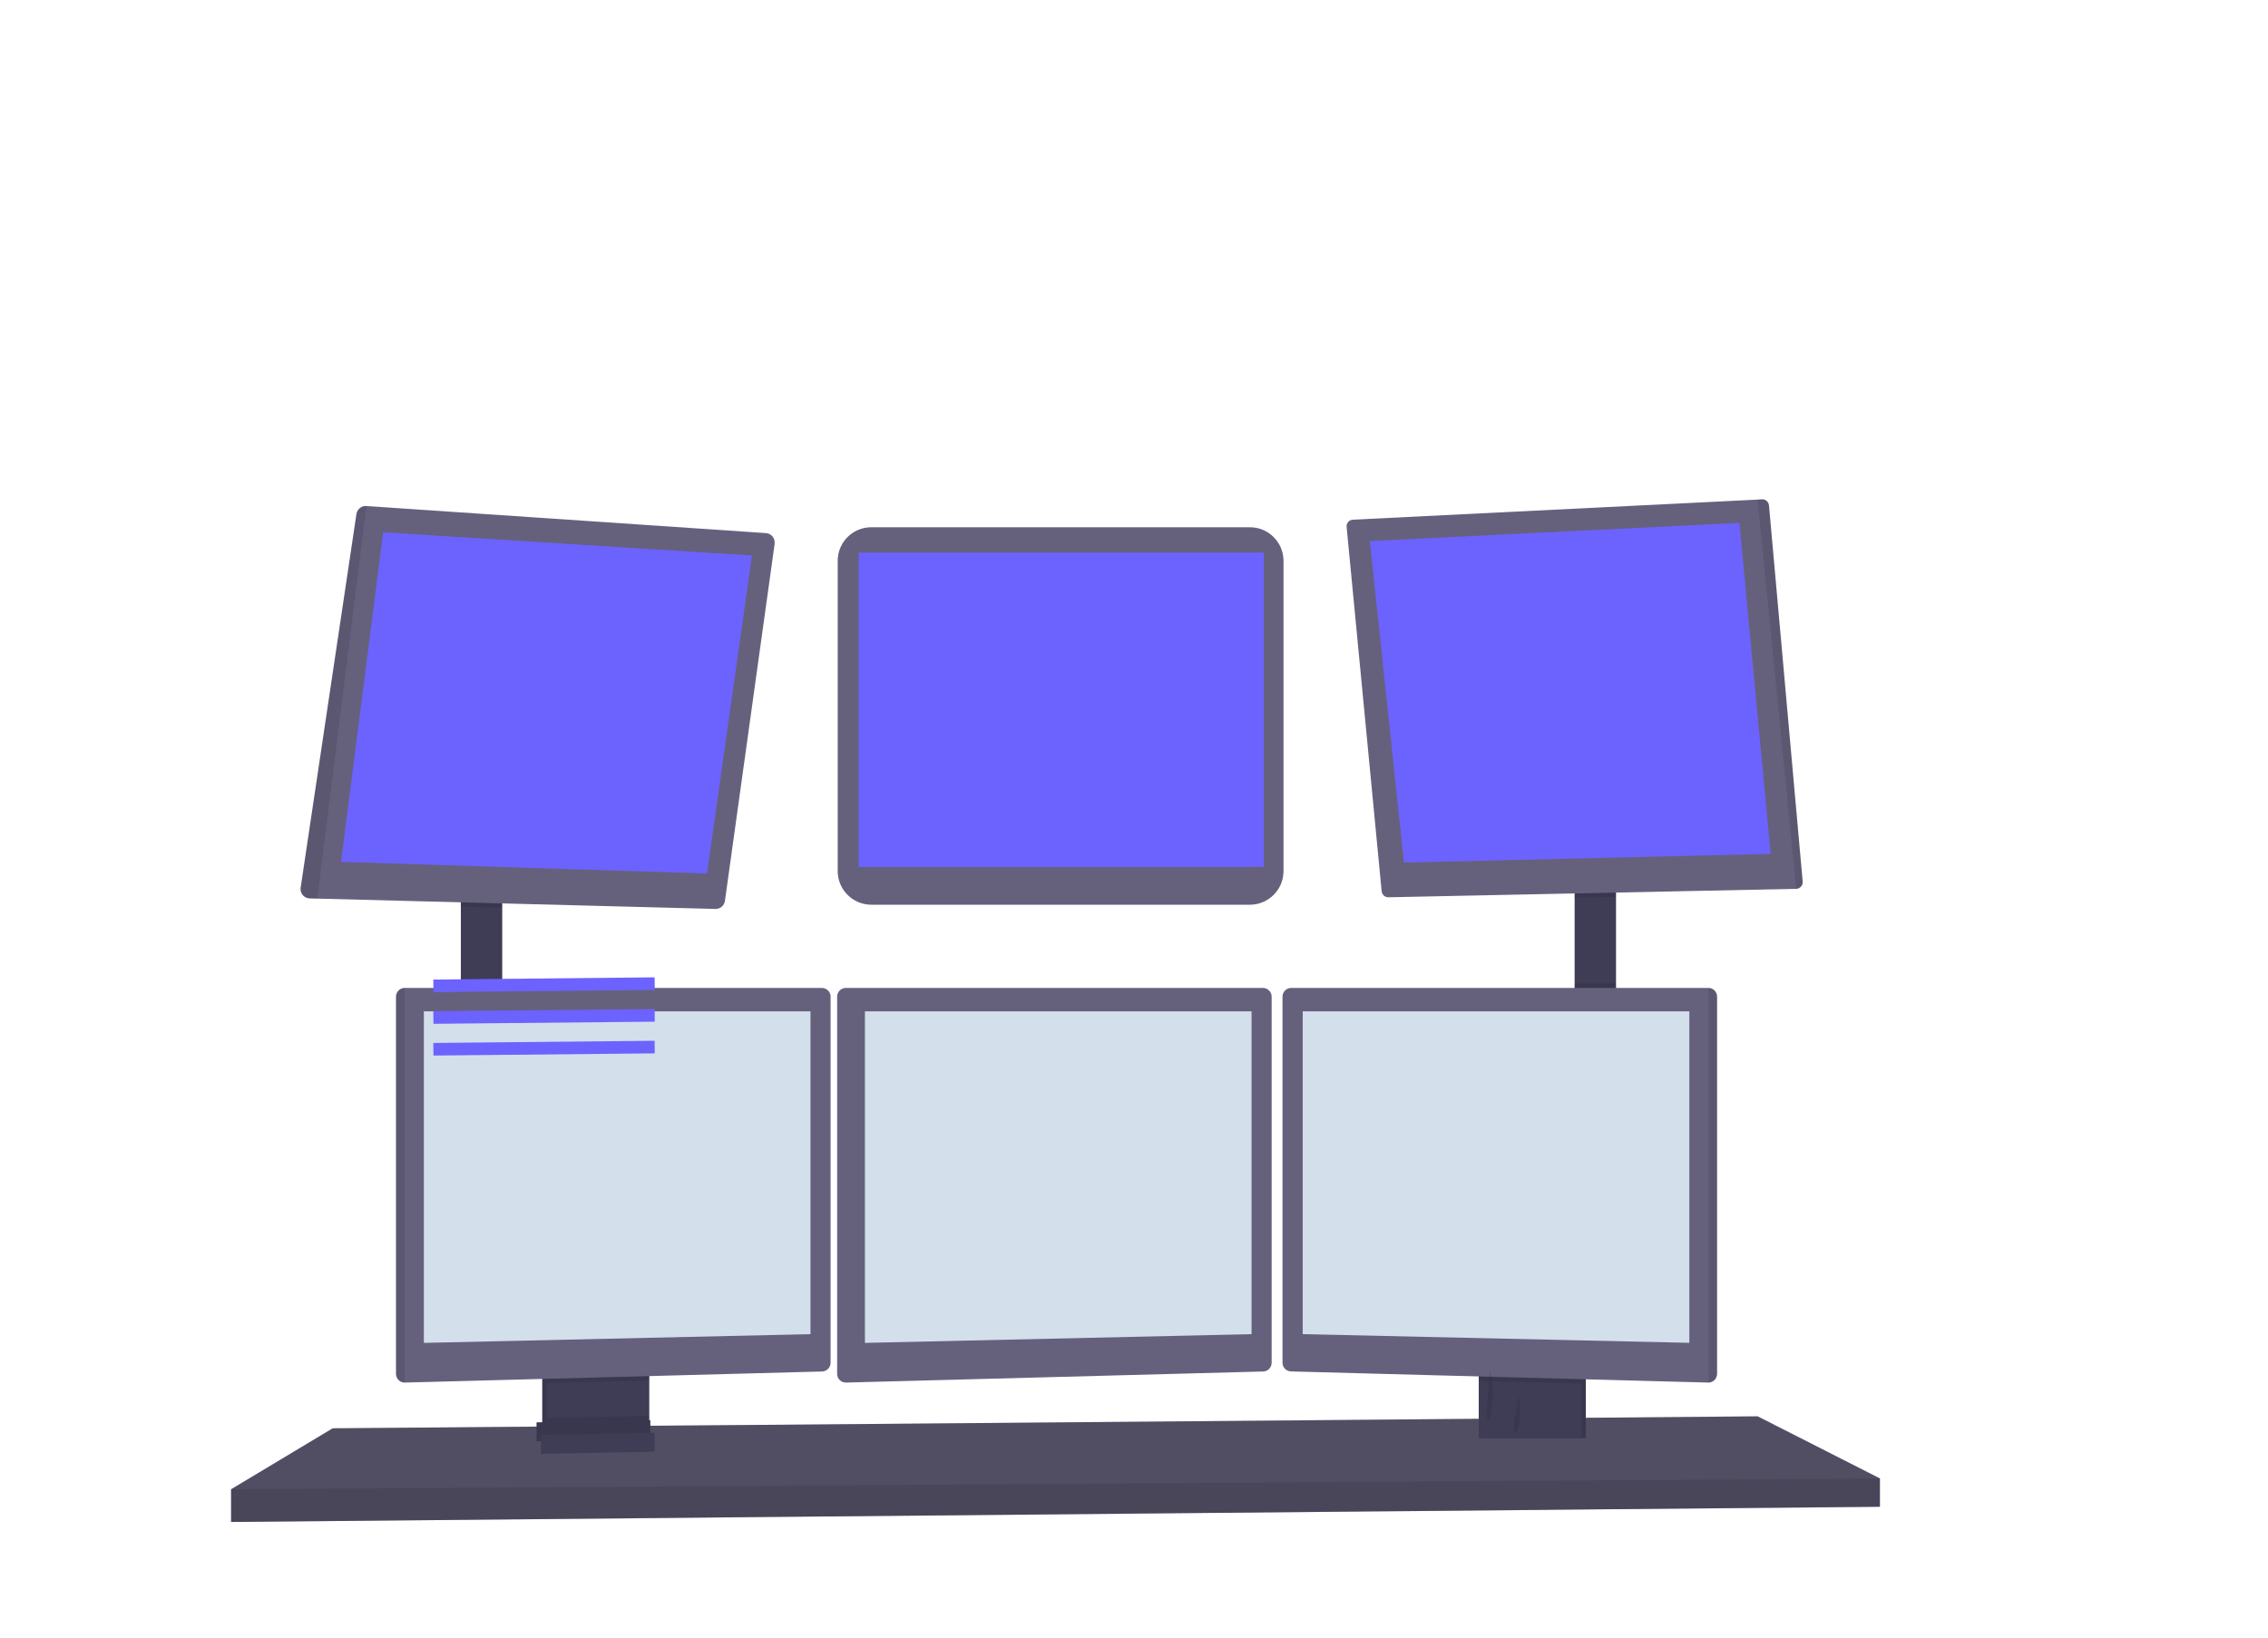 <svg viewBox="0 0 360 260" xmlns="http://www.w3.org/2000/svg"><path d="m73.15 142.14h6.57v19.93h-6.57z" fill="#3f3d56"/><path d="m249.94 141.1h6.57v21.09h-6.57z" fill="#3f3d56"/><path d="m298.4 234.73v4.5l-52.52.48-.56.01-19.96.18-.48.01-6.07.05h-.18l-36.99.34-60.71.56h-.05l-15.44.15h-.17l-68.59.63v-5.19l16.13-9.68 32.36-.27h.69.23l.69-.01 15.54-.13h.7.22.69l4.98-.04h.13l12.29-.1h.1l95.91-.81 2.35-.02h.23l1.79-.02 13.02-.11.69-.01.64-.01h.33l4.05-.03.8-.01 1.08-.01 3.37-.03 5.35-.05.69-.01 1.2-.01h.23l25.83-.22z" fill="#65617d"/><path d="m298.4 234.73v4.5l-52.52.48-.56.01-19.96.18-.48.01-6.07.05h-.18l-36.99.34-60.71.56h-.05l-15.44.15h-.17l-68.59.63v-5.19l16.13-9.68 32.36-.27h.69.23l.69-.01 15.54-.13h.7.22.69l4.98-.04h.13l12.29-.1h.1l95.91-.81 2.35-.02h.23l1.79-.02 13.02-.11.69-.01.64-.01h.33l4.05-.03.8-.01 1.08-.01 3.37-.03 5.35-.05.69-.01 1.2-.01h.23l25.83-.22z" opacity=".2"/><path d="m102.37 217.45v8.47c0 .82-.47 1.56-1.21 1.91-.27.13-.56.2-.86.21l-12.07.26c-.32.01-.64-.06-.93-.2-.75-.35-1.24-1.1-1.23-1.93v-8.72z" fill="#3f3d56"/><path d="m102.37 217.45v8.47c0 .82-.47 1.56-1.21 1.91-.27.13-.56.2-.86.21l-12.07.26c-.32.01-.64-.06-.93-.2-.75-.35-1.24-1.1-1.23-1.93v-8.72z" opacity=".1"/><path d="m103.06 217.45v8.47c0 .82-.47 1.56-1.21 1.91-.27.13-.56.2-.86.21l-12.07.26c-.32.01-.64-.06-.93-.2-.75-.35-1.24-1.1-1.23-1.93v-8.72z" fill="#3f3d56"/><path d="m235.41 217.45h16.31v10.89h-16.31z" fill="#3f3d56"/><path d="m235.41 217.45h16.31v10.89h-16.31z" opacity=".1"/><path d="m234.72 217.45h16.31v10.89h-16.31z" fill="#3f3d56"/><path d="m79.72 142.14v1.98l-6.57-.17v-1.81z" opacity=".1"/><path d="m122.96 86.33-7.89 56.7c-.1.75-.75 1.3-1.51 1.28l-63.2-1.64-1.2-.03c-.82-.02-1.47-.7-1.45-1.52 0-.05.01-.11.01-.16l8.86-59.36c.12-.76.8-1.31 1.57-1.26l63.42 4.3c.82.05 1.44.75 1.39 1.57.01.04 0 .08 0 .12z" fill="#65617d"/><path d="m60.82 84.52-6.68 52.32 58.08 1.84 7.14-50.48z" fill="#6c63ff"/><path d="m138.3 83.71h60.1c2.94 0 5.33 2.39 5.33 5.33v49.27c0 2.94-2.39 5.33-5.33 5.33h-60.1c-2.94 0-5.33-2.39-5.33-5.33v-49.27c0-2.95 2.38-5.33 5.33-5.33z" fill="#65617d"/><path d="m136.3 87.74h64.31v49.9h-64.31z" fill="#6c63ff"/><path d="m256.51 141.1v1.31l-6.57.14v-1.45z" opacity=".1"/><path d="m286.14 139.99c.04.59-.41 1.09-.99 1.13-.01 0-.03 0-.04 0l-64.72 1.34c-.56.01-1.03-.41-1.08-.96l-5.56-57.83c-.06-.59.37-1.11.96-1.16h.05l64.23-3.19.69-.04c.57-.03 1.06.4 1.11.97z" fill="#65617d"/><path d="m217.44 85.9 58.66-2.88 4.95 52.55-58.2 1.38z" fill="#6c63ff"/><path d="m286.14 139.99c.04.59-.41 1.09-.99 1.13-.01 0-.03 0-.04 0l-6.13-61.82.69-.04c.57-.03 1.06.4 1.11.97z" opacity=".1"/><path d="m58.16 80.34-7.8 62.33-1.2-.03c-.82-.02-1.47-.7-1.45-1.52 0-.05.01-.11.01-.16l8.86-59.36c.12-.77.81-1.31 1.58-1.26z" opacity=".1"/><path d="m73.15 156.17h6.57v5.91h-6.57z" opacity=".1"/><path d="m103.06 217.45v1.72l-16.31.44v-2.15h16.31z" opacity=".1"/><path d="m131.84 158.23v58.15c-.01.74-.59 1.34-1.33 1.37l-66.26 1.76h-.02c-.75-.01-1.36-.62-1.37-1.37v-59.92c.01-.75.62-1.36 1.37-1.37h66.24c.76.02 1.37.63 1.37 1.38z" fill="#65617d"/><path d="m64.25 156.86v62.65h-.02c-.75-.01-1.36-.62-1.37-1.37v-59.91c.01-.75.62-1.36 1.37-1.37z" opacity=".1"/><path d="m67.28 160.57h61.37v51.25l-61.37 1.39z" fill="#d4dfec"/><path d="m249.94 156.17h6.57v6.02h-6.57z" opacity=".1"/><path d="m251.03 217.45v2.22l-16.31-.44v-1.78z" opacity=".1"/><path d="m272.55 158.23v59.91c-.01.76-.63 1.37-1.38 1.37l-66.27-1.77c-.74-.03-1.32-.63-1.33-1.37v-58.15c.01-.75.62-1.36 1.37-1.37h66.24c.75.01 1.36.62 1.37 1.38z" fill="#65617d"/><path d="m272.55 158.23v59.91c-.01.76-.63 1.37-1.38 1.37v-62.65c.76 0 1.37.61 1.38 1.37z" opacity=".1"/><path d="m268.15 160.57h-61.37v51.25l61.37 1.38z" fill="#d4dfec"/><path d="m201.85 158.23v58.15c-.01.74-.59 1.34-1.33 1.37l-66.26 1.76c-.76 0-1.37-.61-1.38-1.37v-59.92c.01-.75.62-1.36 1.37-1.37h66.24c.75.02 1.35.63 1.36 1.38z" fill="#65617d"/><path d="m137.29 160.57h61.37v51.25l-61.37 1.39z" fill="#d4dfec"/><path d="m298.4 234.73v4.49l-52.52.48-.56.01-19.96.18-.48.01-6.07.05h-.18l-36.99.34-60.71.56h-.05l-15.44.15h-.17l-68.59.63v-5.19l70.02-.44h.17l14.17-.1h.07l97.87-.65h.1.06.16l1.66-.01h.5l25.75-.17 1.52-.01h.34z" opacity=".1"/><g transform="translate(85.178 92.628)"><path d="m17.88 132.18v1.1c0 .82-.47 1.56-1.21 1.91l-13.86.27c-.75-.35-1.24-1.1-1.23-1.93v-1.04z" opacity=".1"/><path d="m18.05 135.85-18.06.35v-3l18.06-.35z" fill="#3f3d56"/><path d="m18.05 135.85-18.06.35v-3l18.06-.35z" opacity=".1"/><path d="m18.75 137.85-18.07.35v-3l18.06-.35v3z" fill="#3f3d56"/></g><path d="m236.51 217.45c.62 2.44.62 4.99 0 7.43-1.1 3.46 0-7.43 0-7.43z" opacity=".1"/><path d="m241.18 221.5s.46 5.05-.58 5.94.58-5.94.58-5.94z" opacity=".1"/><g fill="none" stroke="#6c63ff" stroke-miterlimit="10" stroke-width="2"><path d="m68.79 156.52 35.13-.35"/><path d="m68.79 161.55 35.13-.34"/><path d="m68.79 166.59 35.13-.35"/></g></svg>
